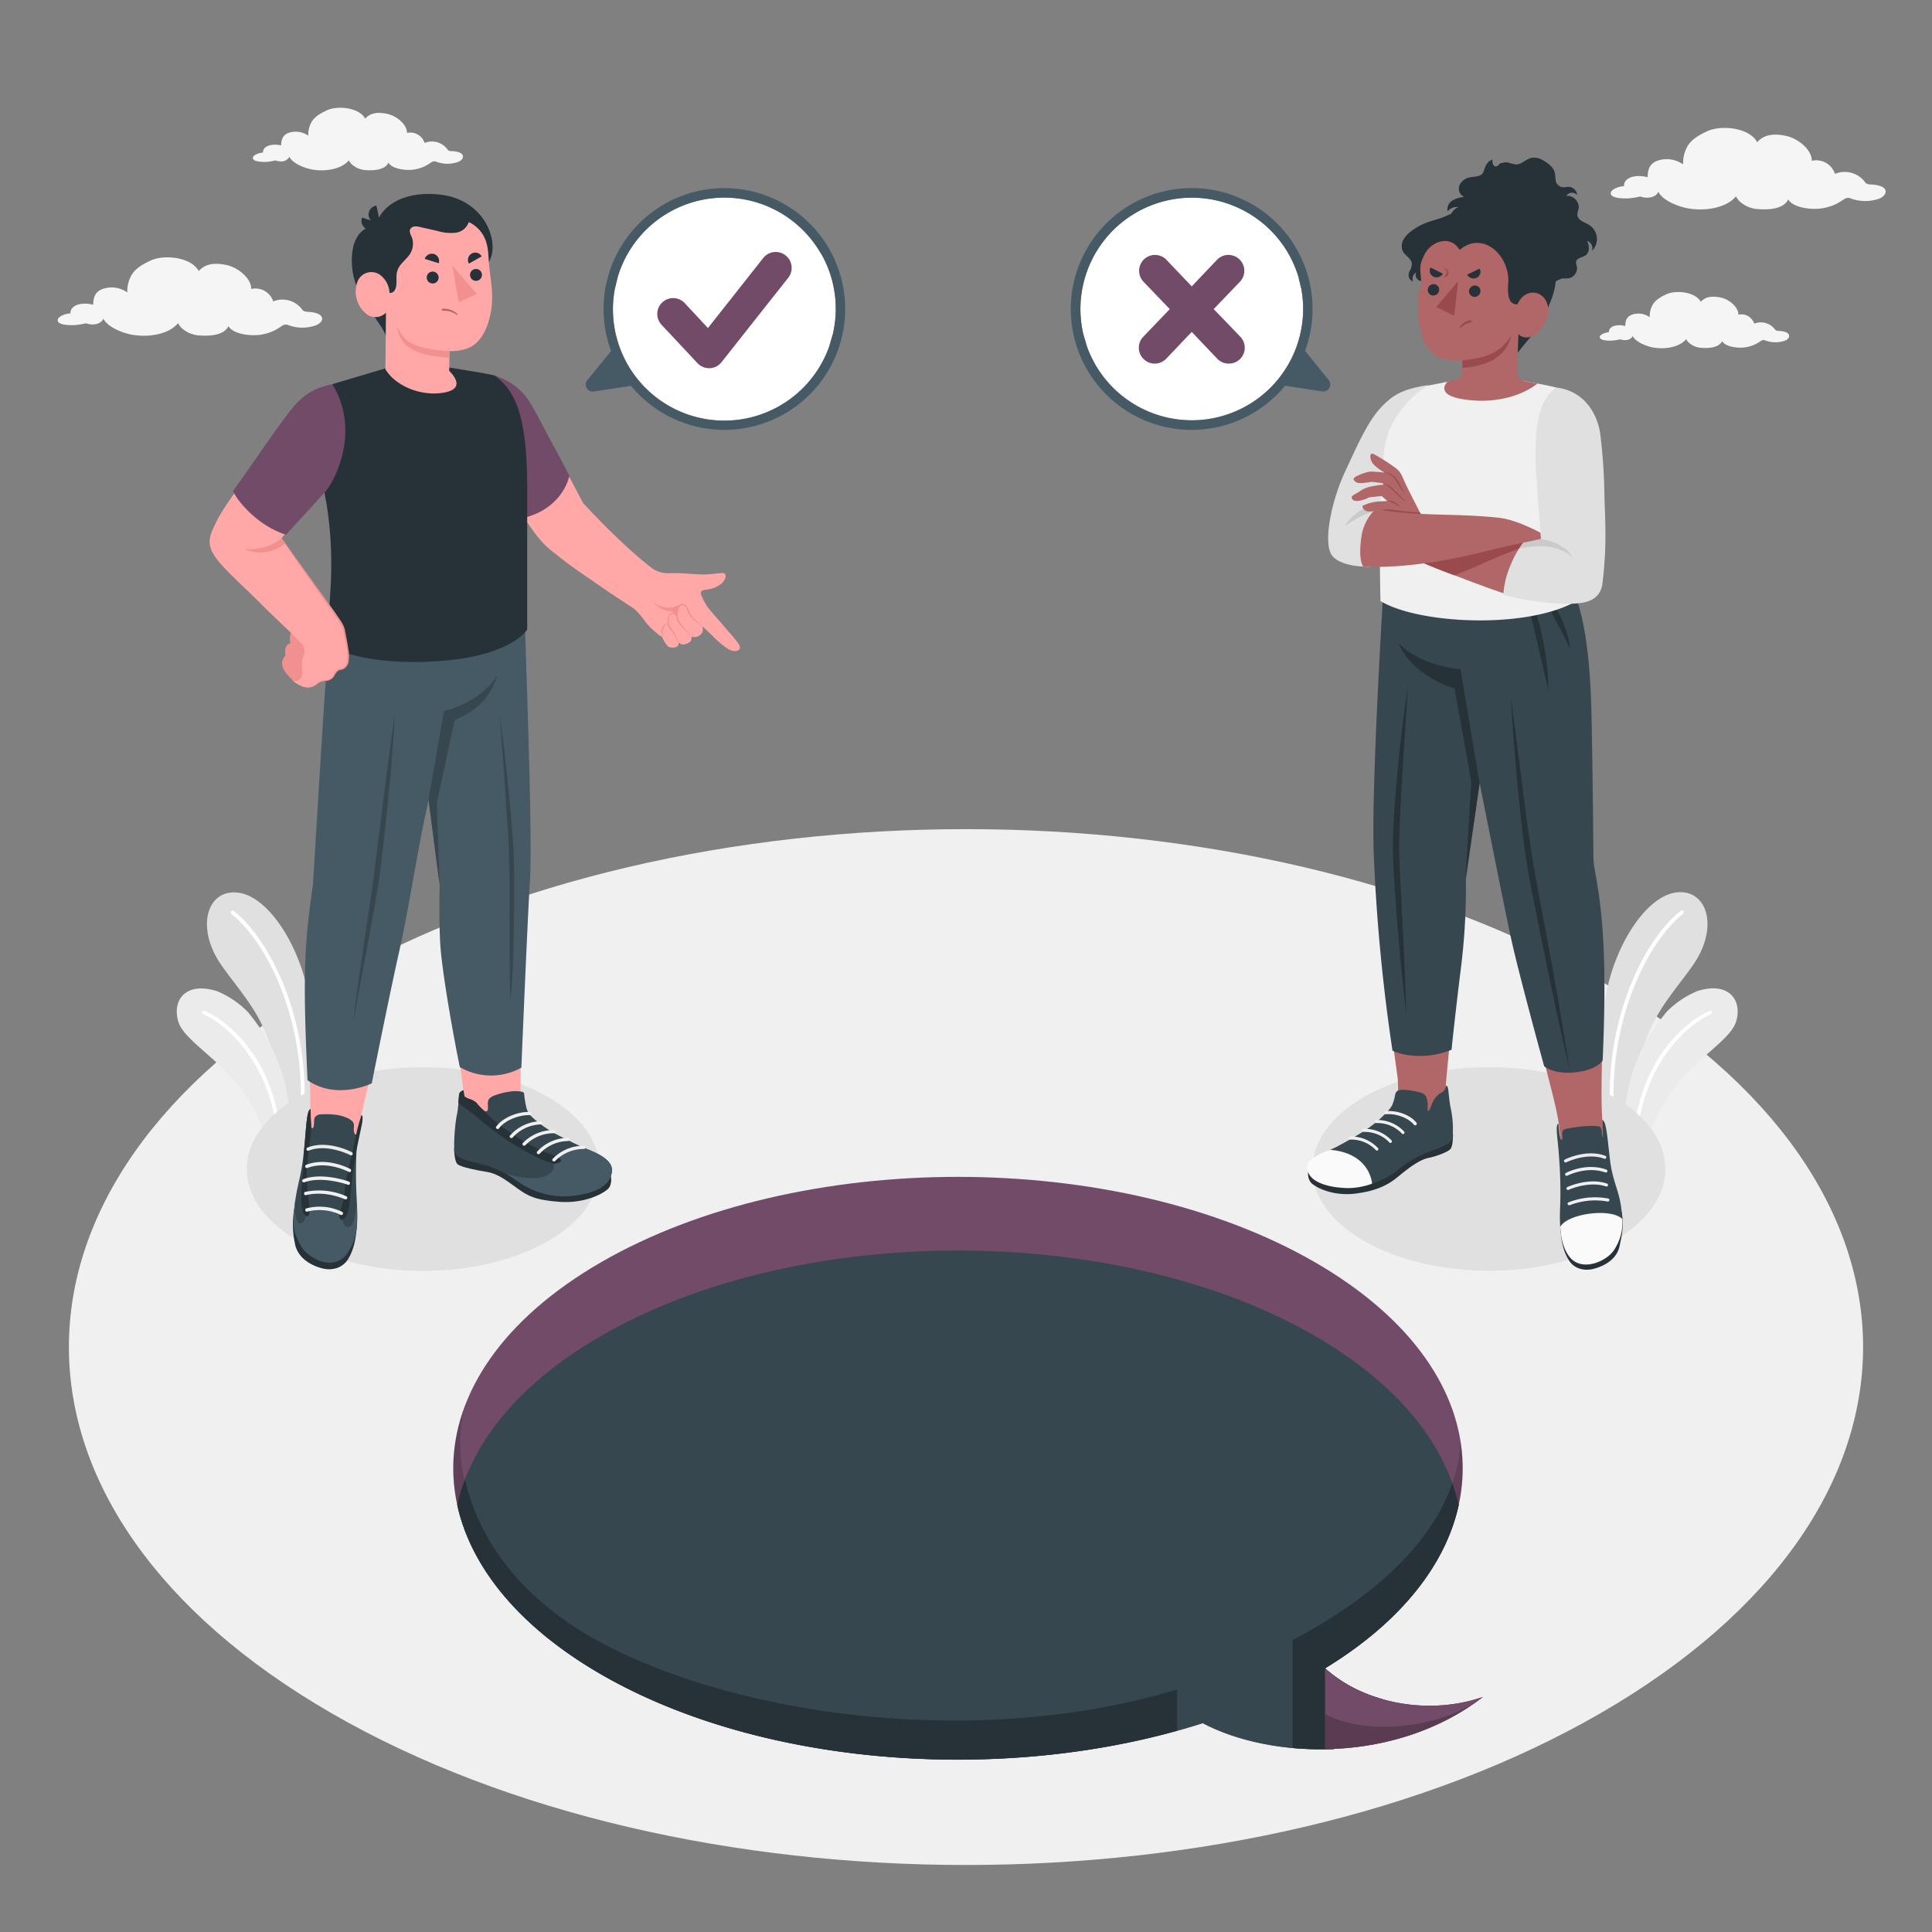 <svg xmlns="http://www.w3.org/2000/svg" viewBox="0 0 500 500"><rect x="0" y="0" width="500" height="500" fill="#808080" stroke="none"/><g id="freepik--Floor--inject-107"><path id="freepik--floor--inject-107" d="M85.83,253.84c-90.67,52.34-90.66,137.21,0,189.56s237.67,52.34,328.34,0,90.66-137.22,0-189.56S176.5,201.49,85.83,253.84Z" style="fill:#f0f0f0"></path></g><g id="freepik--Clouds--inject-107"><path id="freepik--Cloud--inject-107" d="M82.28,81.19a8.09,8.09,0,0,0-2.66-.49c-.85-.07-1.13-.24-1.29-.42A6.34,6.34,0,0,0,70.72,78,4.87,4.87,0,0,0,65,74.79c.1-2.68-3.32-5.55-6.38-6.2s-5.51-.37-7.19,1.57c-1.8-3.51-8.84-4.5-12.65-2.64-2.2,1.06-4.06,2.16-5,4.17a8.34,8.34,0,0,0-.83,4,7,7,0,0,0-6.44-.89c-2.14.82-2.31,2.44-2.41,4.08a7.45,7.45,0,0,0-3.9-.07c-1.34.4-2.12,1.45-1.94,2.31-1.06-.06-3.6.8-3.31,1.93s3.23,1.13,4.31,1.09a20.26,20.26,0,0,0,3-.47,4.87,4.87,0,0,0,1.57.3c1.85,0,2.63-.81,2.93-1.5.9,1.9,4.11,3.35,6.38,3.93,4.27,1.09,10.31.43,12.94-2.77a4.8,4.8,0,0,0,1.27,1.55,7.43,7.43,0,0,0,4,1.61c1.75.16,6.46.38,7.78-2.4.94,1.85,5.13,2.69,8.32,2.24A13,13,0,0,0,71,85.54a18.53,18.53,0,0,0,2-1.23,1.73,1.73,0,0,1,1.75-.12,10.45,10.45,0,0,0,7,0C83.58,83.44,84,82,82.28,81.19Z" style="fill:#f5f5f5"></path><path id="freepik--cloud--inject-107" d="M486.9,48.25a8.16,8.16,0,0,0-2.76-.5c-.89-.08-1.18-.25-1.35-.45A6.57,6.57,0,0,0,474.88,45a5.07,5.07,0,0,0-6-3.38c.1-2.78-3.45-5.77-6.64-6.45s-5.73-.37-7.48,1.64c-1.86-3.65-9.19-4.68-13.16-2.75-2.28,1.11-4.21,2.25-5.16,4.34a8.74,8.74,0,0,0-.85,4.15,7.33,7.33,0,0,0-6.71-.93c-2.22.86-2.39,2.54-2.5,4.25a7.82,7.82,0,0,0-4.05-.08c-1.4.42-2.21,1.52-2,2.41-1.11-.06-3.75.83-3.45,2s3.36,1.19,4.49,1.14a20.48,20.48,0,0,0,3.15-.49,5,5,0,0,0,1.65.31c1.92,0,2.73-.84,3-1.55.94,2,4.27,3.48,6.63,4.08,4.44,1.14,10.73.44,13.47-2.88a4.82,4.82,0,0,0,1.32,1.62,7.67,7.67,0,0,0,4.11,1.66c1.82.17,6.72.41,8.1-2.49,1,1.92,5.33,2.8,8.65,2.33a13.2,13.2,0,0,0,3.71-1.12,20.69,20.69,0,0,0,2.13-1.28,1.77,1.77,0,0,1,1.82-.12,10.9,10.9,0,0,0,7.24,0C488.25,50.59,488.64,49,486.9,48.25Z" style="fill:#f5f5f5"></path><path id="freepik--cloud--inject-107" d="M119,39.5a6.49,6.49,0,0,0-2.11-.39c-.69,0-.9-.19-1-.33a5,5,0,0,0-6-1.79,3.88,3.88,0,0,0-4.57-2.58c.07-2.13-2.64-4.42-5.09-4.94s-4.38-.29-5.72,1.25c-1.43-2.79-7-3.58-10.07-2.1-1.75.85-3.23,1.72-4,3.32a6.64,6.64,0,0,0-.66,3.18,5.61,5.61,0,0,0-5.13-.72c-1.7.66-1.83,2-1.91,3.25a5.85,5.85,0,0,0-3.1,0c-1.08.31-1.7,1.16-1.55,1.84-.85,0-2.87.64-2.64,1.53s2.57.91,3.44.88a16.89,16.89,0,0,0,2.41-.38,4,4,0,0,0,1.26.24,2.31,2.31,0,0,0,2.33-1.19c.71,1.51,3.27,2.66,5.07,3.12,3.4.87,8.22.34,10.31-2.2a3.8,3.8,0,0,0,1,1.23A5.85,5.85,0,0,0,94.35,44c1.4.13,5.14.31,6.2-1.91.75,1.48,4.08,2.15,6.62,1.79A10.76,10.76,0,0,0,110,43a16.73,16.73,0,0,0,1.63-1,1.38,1.38,0,0,1,1.4-.1,8.29,8.29,0,0,0,5.54,0C120,41.29,120.29,40.11,119,39.5Z" style="fill:#f5f5f5"></path><path id="freepik--cloud--inject-107" d="M462.26,86a5.9,5.9,0,0,0-1.9-.35c-.62-.05-.81-.17-.93-.3A4.54,4.54,0,0,0,454,83.77a3.48,3.48,0,0,0-4.11-2.33c.06-1.91-2.38-4-4.58-4.44s-4-.26-5.15,1.13c-1.29-2.52-6.34-3.23-9.07-1.9-1.57.77-2.9,1.55-3.56,3a6.06,6.06,0,0,0-.59,2.87,5,5,0,0,0-4.62-.65c-1.53.6-1.64,1.75-1.72,2.93a5.27,5.27,0,0,0-2.79-.05c-1,.28-1.52,1-1.39,1.65-.77,0-2.59.58-2.38,1.39s2.32.81,3.09.78a13.45,13.45,0,0,0,2.18-.34,3.24,3.24,0,0,0,1.13.22c1.32,0,1.88-.58,2.09-1.07.65,1.36,2.95,2.39,4.58,2.81,3.06.78,7.39.31,9.27-2a3.44,3.44,0,0,0,.92,1.11A5.29,5.29,0,0,0,440.11,90c1.25.11,4.63.27,5.58-1.72.67,1.32,3.68,1.93,6,1.61a9.63,9.63,0,0,0,2.56-.78,13.93,13.93,0,0,0,1.47-.88,1.22,1.22,0,0,1,1.25-.08,7.49,7.49,0,0,0,5,0C463.19,87.65,463.46,86.58,462.26,86Z" style="fill:#f5f5f5"></path></g><g id="freepik--Plants--inject-107"><g id="freepik--plants--inject-107"><path d="M56.11,247.91c2.06,3.62,6.62,8.64,9.82,13.89,3.91,6.39,6.71,15,6.79,28.41q4.23-4,9-7.86l.19-.16a120.65,120.65,0,0,0-2-24.28C77.57,244.56,69.31,231.76,61.43,231,54.08,230.21,50.94,238.85,56.11,247.91Z" style="fill:#e0e0e0"></path><path d="M59.83,236.48c9.46,7.55,18.78,27.25,18,49.47l1-.91c.54-22.15-8.84-41.74-18.33-49.29a.46.46,0,0,0-.66.06A.48.48,0,0,0,59.83,236.48Z" style="fill:#fff"></path><path d="M46.16,264.44c1.41,4.65,10.4,9.54,16.16,17.3a41.15,41.15,0,0,1,6.41,12.41q2.94-3,6.2-6c-.89-12.54-6.12-20.53-10.75-26.21a24.1,24.1,0,0,0-8-5.42C48.07,253.93,44.46,258.84,46.16,264.44Z" style="fill:#ebebeb"></path><path d="M52.66,262.48C58.36,265,69,274.16,71.44,291.43l.83-.8c-2.58-17.18-13-26.25-19.22-29a.47.47,0,0,0-.63.24A.48.48,0,0,0,52.66,262.48Z" style="fill:#fff"></path></g><g id="freepik--plants--inject-107"><path d="M439.34,247.88c-2.06,3.63-6.62,8.65-9.82,13.89-3.91,6.4-6.71,15-6.79,28.41q-4.23-4-9-7.85l-.19-.16a120.65,120.65,0,0,1,2-24.28c2.33-13.35,10.59-26.15,18.47-26.95C441.37,230.19,444.52,238.83,439.34,247.88Z" style="fill:#e0e0e0"></path><path d="M435.62,236.45c-9.46,7.55-18.78,27.25-18,49.47l-1-.9c-.54-22.15,8.84-41.74,18.33-49.3a.47.47,0,1,1,.59.73Z" style="fill:#fff"></path><path d="M449.29,264.41c-1.41,4.65-10.4,9.55-16.16,17.31a41.15,41.15,0,0,0-6.41,12.41q-2.94-3-6.2-6c.89-12.54,6.12-20.53,10.75-26.21a24.14,24.14,0,0,1,8-5.43C447.38,253.91,451,258.81,449.29,264.41Z" style="fill:#ebebeb"></path><path d="M442.79,262.45c-5.7,2.53-16.37,11.69-18.78,29l-.83-.81c2.58-17.17,13-26.25,19.23-29a.46.46,0,0,1,.62.24A.46.46,0,0,1,442.79,262.45Z" style="fill:#fff"></path></g></g><g id="freepik--Shadows--inject-107"><path id="freepik--Shadow--inject-107" d="M417.62,321.17c17.84-10.3,17.84-27,0-37.29s-46.75-10.3-64.59,0-17.83,27,0,37.28S399.79,331.46,417.62,321.17Z" style="fill:#e0e0e0"></path><path id="freepik--shadow--inject-107" d="M77.23,321.19c-17.83-10.3-17.83-27,0-37.29s46.75-10.3,64.58,0,17.83,27,0,37.29S95.07,331.49,77.23,321.19Z" style="fill:#e0e0e0"></path></g><g id="freepik--speech-bubble-3--inject-107"><g id="freepik--speech-bubble--inject-107"><path d="M383.77,439.18c-15.7,5.36-32.31.54-40.85-7.44,48.36-29.55,47.48-76.15-2.63-105.08-51-29.45-133.72-29.45-184.73,0s-51,77.2,0,106.65c42.18,24.35,106,28.55,155.71,12.62C328.76,455.19,361,456.73,383.77,439.18Z" style="fill:#714B67"></path><path d="M121,362.06v0s0,0,0,0Zm25.87,57.79c-28.61-18.76-30-46.4-26.31-56.68-9.64,24.44,2,51.11,35,70.14C195.89,456.59,256,461.43,304.63,447.9V437.24C246.32,454.74,177.89,440.18,146.89,419.85Zm196,11.89C369.6,415.44,381.28,394,378,373.1c-.55,11.06-6.73,31.84-43.44,51.32v27.95c16,1.48,34.57-1.9,49.22-13.19C368.07,444.54,351.46,439.72,342.92,431.74Z" style="opacity:0.15"></path><path d="M357.86,439.77a36.73,36.73,0,0,1-14.94-8c19.69-12,31.21-26.89,34.58-42.22-3.51-16-15.91-31.51-37.21-43.81-51-29.46-133.72-29.46-184.73,0-21.3,12.29-33.7,27.78-37.21,43.8,3.51,16,15.91,31.5,37.21,43.8,42.18,24.35,106,28.55,155.71,12.62,8.65,4.58,20.91,7.27,33.84,6.69C345.11,452.62,353.55,443.64,357.86,439.77Z" style="fill:#37474f"></path><path d="M357.86,439.77a36.73,36.73,0,0,1-14.94-8c19.69-12,31.21-26.89,34.58-42.22a47.61,47.61,0,0,0-1.64-5.69c-3.91,11.34-14.4,26.31-41.31,40.59v27.95l.21,0c.9.08,1.81.14,2.73.19h.12c1,.05,2,.09,3,.1h.28c.86,0,1.72,0,2.58,0l.71,0,1,0C345.31,452.41,353.6,443.59,357.86,439.77Z" style="fill:#263238"></path><path d="M146.89,419.85c-16.48-11.37-23.93-25.31-26.54-37a46.69,46.69,0,0,0-2,6.64c3.51,16,15.91,31.5,37.21,43.8C195.89,456.59,256,461.44,304.63,447.9h0V437.24C246.32,454.74,177.89,441.24,146.89,419.85Z" style="fill:#263238"></path><path d="M383.77,439.18c-15.7,5.36-32.31.54-40.85-7.44v20.95C356.78,452.47,371.61,448.54,383.77,439.18Z" style="fill:#714B67"></path><path d="M342.92,443.56v9.13c13.86-.22,28.69-4.15,40.85-13.51C372.45,447.86,352.53,449,342.92,443.56Z" style="opacity:0.2"></path></g></g><g id="freepik--speech-bubble-2--inject-107"><g id="freepik--speech-bubble--inject-107"><g id="freepik--speech-bubble--inject-107"><path d="M322.83,55A28.73,28.73,0,0,1,336,71.57l.77,3.2a28.82,28.82,0,0,1-55.48,14.89l-.93-3.17A28.81,28.81,0,0,1,322.83,55Z" style="fill:#fff"></path><path d="M281.29,64.37a31.28,31.28,0,0,0,51.28,35.46l9.6,1.47a1.82,1.82,0,0,0,1.69-2.94l-6.11-7.56a31.28,31.28,0,0,0-56.46-26.43ZM322.79,55A28.8,28.8,0,0,1,336,71.52l.78,3.2a28.82,28.82,0,0,1-55.46,15l-.94-3.16A28.82,28.82,0,0,1,322.79,55Z" style="fill:#455a64"></path></g><path d="M317.71,83.72,314.1,80l3.61-3.77,3.3-3.44a4.11,4.11,0,0,0-5.93-5.68l-6.66,7-6.67-7a4.11,4.11,0,0,0-5.93,5.68l3.3,3.44L302.73,80l-3.61,3.77-3.3,3.44a4.11,4.11,0,0,0,5.93,5.69l6.67-7,6.66,7A4.15,4.15,0,0,0,318,94.1a4.1,4.1,0,0,0,3-6.94Z" style="fill:#714B67"></path></g></g><g id="freepik--speech-bubble-1--inject-107"><g id="freepik--speech-bubble--inject-107"><g id="freepik--speech-bubble--inject-107"><path d="M173.07,55a28.69,28.69,0,0,0-13.15,16.59l-.78,3.21a28.81,28.81,0,0,0,55.48,14.88l.93-3.16A28.81,28.81,0,0,0,173.07,55Z" style="fill:#fff"></path><path d="M171.9,52.85a31.32,31.32,0,0,0-13.75,38L152,98.39a1.81,1.81,0,0,0,1.69,2.93l9.61-1.47a31.28,31.28,0,1,0,8.56-47Zm40.59,12.76a28.74,28.74,0,0,1,3,21l-.94,3.17a28.82,28.82,0,0,1-55.46-15l.79-3.21a28.81,28.81,0,0,1,52.56-5.93Z" style="fill:#455a64"></path></g><g id="freepik--Check--inject-107"><path d="M183.51,95.29a4.12,4.12,0,0,1-3-1.3l-9.3-9.93a4.1,4.1,0,1,1,6-5.61l6,6.45,14.3-18.11A4.1,4.1,0,1,1,204,71.88L186.73,93.73a4.09,4.09,0,0,1-3,1.56Z" style="fill:#714B67"></path></g></g></g><g id="freepik--character-2--inject-107"><g id="freepik--Character--inject-107"><g id="freepik--Bottom--inject-107"><path d="M414.76,291.23c-.81-11.14.45-19.68-.48-37.07-.06-3.18-.16-6.5-.32-9.69H393c1.27,5.68,2.53,11.36,3.59,16.28,2.55,14.25,6.31,24.39,7,31.52.2,1.7,2.12,18.42,2.92,22.25s9.14,3.92,9.68-2.66C416.45,307.48,414.92,293.33,414.76,291.23Z" style="fill:#b16668"></path><path d="M361.73,279.14c.29,4.42-.09,6.16-1.82,8-3.63,3.89-8.88,7.59-13.42,11,.65,1.74,6.12,1.67,8.82.35a68.53,68.53,0,0,0,10.08-6.43c3.73-2.76,8.5-5,8.56-9.18a3.46,3.46,0,0,1,.13-.75c.06-2.19,3-31.2,4.3-43.41H357.23C358.44,257.1,361.68,278.37,361.73,279.14Z" style="fill:#b16668"></path><path d="M338.76,302.58a3.58,3.58,0,0,0,.64,3.63c1.43,1.27,5.66,3.36,11.28,2.7s8.68-2.37,10.95-4.23,5.45-4.47,8-5c2.37-.49,4.94-1.53,5.7-2.26s.7-4,.7-4Z" style="fill:#263238"></path><path d="M374.19,280.94s.43,0,.56.77c.17.9.33,3.5.68,5a25.92,25.92,0,0,1,.47,7.88c-.33,1.66-4.19,2.78-6.66,3.69a31.09,31.09,0,0,0-8,4.94,23.1,23.1,0,0,1-11.9,4.28c-5.59,0-9.19-1.53-10.29-3.55-1.35-2.5-.25-3.92,6.2-6.83,1.22-.55,5.52-3,7-3.93a32.25,32.25,0,0,0,4.41-3.21,25.58,25.58,0,0,0,2-1.92,8.6,8.6,0,0,0,1.65-2.06c.07-.16.12-.36.19-.54a9.58,9.58,0,0,0,.44-1.5c.1-.53.18-1.31.69-1.62a4.28,4.28,0,0,1,2.3-.25,17.14,17.14,0,0,1,2.47.38c.94.22,2,.32,2.59,1.21a4.76,4.76,0,0,1,.5,2.33c0,.38,0,.75,0,1.13,0,.16-.07.45.15.38s.46-.62.54-.81c.19-.41.3-.86.5-1.27a6.85,6.85,0,0,1,.82-1.35,6.21,6.21,0,0,1,1-1,9.5,9.5,0,0,0,1.11-.7A2.48,2.48,0,0,0,374.19,280.94Z" style="fill:#37474f"></path><path d="M344.2,297.57c8.08.64,10.58,5.66,10.89,8.76a18.86,18.86,0,0,1-5.76,1.14c-5.59,0-9.42-1.53-10.51-3.55C337.54,301.56,338.44,299.68,344.2,297.57Z" style="fill:#fafafa"></path><path d="M356.33,297.78a.43.43,0,0,0,.25-.09.39.39,0,0,0,.06-.55,9.5,9.5,0,0,0-7.28-3,.39.39,0,1,0,.07.78,8.82,8.82,0,0,1,6.59,2.67A.39.39,0,0,0,356.33,297.78Z" style="fill:#f0f0f0"></path><path d="M359.83,295.79a.4.4,0,0,0,.31-.64,9.47,9.47,0,0,0-7.28-3,.4.4,0,0,0,.08.79,8.84,8.84,0,0,1,6.59,2.67A.37.37,0,0,0,359.83,295.79Z" style="fill:#f0f0f0"></path><path d="M363.08,293.5a.33.33,0,0,0,.25-.08.41.41,0,0,0,.07-.56,9.56,9.56,0,0,0-7.29-3,.39.39,0,0,0-.35.43.39.39,0,0,0,.43.36,8.77,8.77,0,0,1,6.59,2.67A.41.41,0,0,0,363.08,293.5Z" style="fill:#f0f0f0"></path><path d="M366.27,291.22a.46.46,0,0,0,.25-.08.41.41,0,0,0,.07-.56c-1.53-2-5-3.3-8-3a.39.39,0,0,0-.35.43.4.4,0,0,0,.43.36c2.64-.26,5.9,1,7.25,2.71A.39.39,0,0,0,366.27,291.22Z" style="fill:#f0f0f0"></path><path d="M403.8,317.5c.22,3.81.81,6.34,2.17,8.58s3.91,2.94,6.49,2.29,5.9-2.41,6.64-5.7,1.18-5.55.59-9.09Z" style="fill:#263238"></path><path d="M414.67,289.87c1.07.08,1.38,5.21,2,10.34.66,5.49,2.3,7.77,2.89,12.28.67,5.15-.18,7.45-2,10.56s-8.19,6.17-11.34,1.71c-2.57-3.64-2.67-7.67-2.44-12.81a114.23,114.23,0,0,0-.34-13c-.21-3.86-1.06-7.75-.14-8.18.07.57.14,1.29.22,1.85a8.87,8.87,0,0,0,.34,2.05c.11.29.35.59.45.12a3.43,3.43,0,0,0,0-1c-.16-1.42.56-1.53.94-1.64a45.67,45.67,0,0,1,4.95-.7c.81-.06,3.62-.18,4,.28a3.09,3.09,0,0,1,.36,1.49c.09.78.27,1.34.3,1.1,0-.55-.06-2-.07-2.35s-.07-.78-.08-1.12S414.7,290.2,414.67,289.87Z" style="fill:#37474f"></path><path d="M419.85,315.47a12.83,12.83,0,0,1-2,7.83c-1.81,3.11-8.71,6.18-11.86,1.72-1.56-2.22-2-4.85-2.2-7.52C405.69,314.06,416.88,312.54,419.85,315.47Z" style="fill:#fafafa"></path><path d="M406.13,311.9l.13,0a18.11,18.11,0,0,1,9.77-.95.4.4,0,0,0,.48-.3.4.4,0,0,0-.3-.47,18.53,18.53,0,0,0-10.29,1,.39.39,0,0,0-.19.52A.41.41,0,0,0,406.13,311.9Z" style="fill:#f0f0f0"></path><path d="M415.79,307.07a.39.39,0,0,0,.34-.26.41.41,0,0,0-.25-.51c-4.78-1.61-10.08.82-10.28.92a.4.4,0,0,0-.17.53.4.4,0,0,0,.54.17s5.21-2.38,9.66-.87A.3.3,0,0,0,415.79,307.07Z" style="fill:#f0f0f0"></path><path d="M415.62,303.45a.39.39,0,0,0,.1-.76c-5.26-1.88-10.29.77-10.48.88a.41.41,0,0,0-.13.55.4.4,0,0,0,.54.13c.05,0,4.91-2.57,9.8-.82A.35.35,0,0,0,415.62,303.45Z" style="fill:#f0f0f0"></path><path d="M415.36,299.89a.38.38,0,0,0,.33-.25.38.38,0,0,0-.23-.51c-4.92-1.85-10.34.87-10.54,1a.4.4,0,0,0,.39.69c.05,0,5.3-2.66,9.88-.94A.32.32,0,0,0,415.36,299.89Z" style="fill:#ebebeb"></path><path d="M403.06,144.22c4.8,8.73,8.35,15.88,8.84,41.86s.4,33.26.5,36.39,2.06,8.66,2.67,24.17c.48,12-.31,27.83-.31,27.83s-1.5,2.55-7.4,3.08c-5.44.49-7.74-1.63-7.74-1.63S393,251.86,391,242.57s-8.06-39.86-8.06-39.86l-3.56,24.79A170.64,170.64,0,0,1,378,251.21c-1.66,13.53-2.34,20.46-2.34,20.46a22.14,22.14,0,0,1-8.43,1.61c-4.66-.07-6.86-1.39-6.86-1.39a473.63,473.63,0,0,1-4.86-51.11c-.53-15.33,1.58-53.19,3-76.4Z" style="fill:#37474f"></path><path d="M382.9,202.71,378,173.21s-10.26-.73-16-6.7c2.31,6.34,10.73,10.77,14.43,11.66l4.34,24.2-1.51,25.13Z" style="fill:#263238"></path><path d="M393.21,148.54a36.84,36.84,0,0,1,3.33,7,70.26,70.26,0,0,1,2.22,7.47c.58,2.53,1.07,5.07,1.4,7.64a50.38,50.38,0,0,1,.51,7.77c-.61-2.53-1.19-5-1.76-7.54s-1.14-5-1.74-7.5-1.21-5-1.84-7.46S394,151,393.21,148.54Z" style="fill:#263238"></path><path d="M396.6,149.48a27.32,27.32,0,0,1,3.51,3.94,38,38,0,0,1,2.85,4.43,33.65,33.65,0,0,1,2.17,4.82,21.05,21.05,0,0,1,1.18,5.15L404,163.17c-.8-1.52-1.59-3-2.42-4.54s-1.66-3-2.49-4.52S397.37,151.08,396.6,149.48Z" style="fill:#263238"></path><path d="M391,180.52c1.12,8,2.13,16.09,3.14,24.14s2.09,16.07,3.57,24,3,15.94,4.45,23.92,2.77,16,4,24q-2.79-11.87-5.25-23.77c-1.67-7.95-3.25-15.88-4.81-23.87s-2.44-16.1-3.22-24.18S391.45,188.62,391,180.52Z" style="fill:#263238"></path><path d="M364.36,177.91,363,199.07c-.2,3.53-.43,7.05-.59,10.57s-.37,7.06-.31,10.54.29,7,.47,10.55l.53,10.59q.54,10.58.84,21.19-1.25-10.55-2.11-21.11c-.58-7.05-1.12-14.08-1.36-21.2,0-7.15.63-14.17,1.26-21.23S363.27,184.9,364.36,177.91Z" style="fill:#263238"></path></g><g id="freepik--Top--inject-107"><path d="M369.51,99.68c-6.67,1-9.1,2.67-11.82,5.45-3.58,3.66-6.07,9.36-9.62,17-3.46,7.39-5.88,18.68-3.22,21.79S355,146.67,355,146.67l3.47-8.17Z" style="fill:#e0e0e0"></path><path d="M359.43,131.73a21.22,21.22,0,0,0-11.36,4.48s2.05-5.08,11.54-6.87Z" style="opacity:0.1"></path><path id="freepik--Chest--inject-107" d="M408.17,155.46c-.72-3-2.87-12.41-3.08-14.17-1.1-9.21,1.65-16.82,2.31-21.27,1.45-9.7-2.4-17.82-4.66-19.73,0,0-2.56-.63-4.71-1-1.71-.31-3-.51-5.27-1-5.6-1.36-11.72,0-13.85.19a23.3,23.3,0,0,0-4.37.31c-1.51.35-5,1-5,1a26.08,26.08,0,0,0-8.66,8.89c-2.46,4.4-2.86,7.5-3.29,16.19-.6,12-.51,23.1-.32,30.68C367.17,161.54,395.36,162.92,408.17,155.46Z" style="fill:#f0f0f0"></path><path id="freepik--Hair--inject-107" d="M391.91,92.55c3.36-4.85,5.4-6,7.39-10.12s4.05-8.4,3.12-12.88c-.36-1.72-.44-2.86-1.94-4.44a6.13,6.13,0,0,0-2-1.69c-.06,0-.4-1.52-.48-1.7A7.58,7.58,0,0,0,397,60a12.8,12.8,0,0,0-3.51-3,21.71,21.71,0,0,0-10.67-2.91A20.21,20.21,0,0,0,374,56c-1.47.66-3.13,1-4.65,1.56a16.24,16.24,0,0,0-4.49,2.55,6.21,6.21,0,0,0-1.78,2.2,3.18,3.18,0,0,0,0,2.76c.64,1.16,2.19,1.83,2.31,3.16a3.92,3.92,0,0,1-.57,1.9A2.27,2.27,0,0,0,364.7,72a2.55,2.55,0,0,0,1,.89,2,2,0,0,1,.77-2.39,1.64,1.64,0,0,0,2.11,2.14c1.24-.46,1.91.9,2.41,2.12a13.64,13.64,0,0,1,.62,3.89,24.38,24.38,0,0,0,.75,4,7,7,0,0,0,.83,2.14c1.11,1.7,3.36,2.24,5.11,3,2.05.89,4.12,1.76,6.21,2.58,1.65.65,3.32,1.29,5,1.8C390.16,92.36,391.29,92.87,391.91,92.55Z" style="fill:#263238"></path><path d="M388.68,42.21a3,3,0,0,1,1.66-.14,14.29,14.29,0,0,0,1.9.48c1.47.07,2.61-1.31,4-1.66a4.09,4.09,0,0,1,2.78.43c1.45.74,3.19,2,3.45,3.76a10.41,10.41,0,0,0,.22,2,2.13,2.13,0,0,0,1.94,1.4c.44,0,.87-.13,1.3-.13a2.3,2.3,0,0,1,2.24,2.14,1.78,1.78,0,0,0-2.83.2,3,3,0,0,1,3.2,3.43,5.88,5.88,0,0,0-.34,1.42,2.18,2.18,0,0,0,1.16,1.67c.6.38,1.29.6,1.89,1a4.29,4.29,0,0,1,.72,6.74,2,2,0,0,0-1.24-2.61c.64,1.22.72,3-.41,3.75-.83.58-2.21.63-2.43,1.61A3.28,3.28,0,0,0,408.1,69a2.66,2.66,0,0,1-2.05,3c-.67.12-1.36,0-2,.13a9,9,0,0,0-2.17,1.23,4.46,4.46,0,0,1-5.28-.87c-.94-1-1.37-2.54-2.53-3.34s-2.57-.69-3.84-1.12a4.92,4.92,0,0,1-2.74-2.35c-.31-.59-.5-1.24-.81-1.84a5.35,5.35,0,0,0-5.05-2.83c-.84.07-1.66.33-2.51.34a4.06,4.06,0,0,1-1.73-7.74,3,3,0,0,0-2.75,1.09,2.64,2.64,0,0,1,1.25-2.8A6.4,6.4,0,0,1,379,51a2.33,2.33,0,0,1-1.3-3,3.54,3.54,0,0,1,2.73-2.1c1.22-.23,2.77-.12,3.37-1.2.36-.64.42-1.34.83-2a4.2,4.2,0,0,1,.74-.95c.12-.1.88-.46.9-.54-.13.49,0,1.66.65,1.84s1-.62,1.53-.85Z" style="fill:#263238"></path><g id="freepik--Head--inject-107"><path d="M392.67,95.8c0-1.57.3-9.44.3-9.44.06.59,2.91,2.21,5.49-.79s2.79-6.24,1.27-8.31c-1.68-2.29-5.44-2.2-7,1.5-1.13,0-2.94-.21-2.36-6.07,0-7.07-6.86-12.93-12.64-8-2.24-4-7.45-2.4-9.22,1.44-1,2.41-1.15,2.28-.68,6.84.08.77-1,2.73-.86,6.15.19,6.6,1.1,10.16,4.34,12.71,1.42,1.12,4,1.69,7.14,1.46l0,2.53h0c-.07,1.31,0,1.88-1.24,2.29-.86.28-2.58.64-2.58.64s-3.72,3.48,4.41,4.64c12.14,1.74,18.81-4.1,18.81-4.1s-.82-.14-2.89-.53S392.67,97.37,392.67,95.8Z" style="fill:#b16668"></path><path d="M373.4,70.82l-3.17-1.59a1.7,1.7,0,0,0,.72,2.36A1.86,1.86,0,0,0,373.4,70.82Z" style="fill:#263238"></path><path d="M379.7,71.08l3.23-1.57a1.72,1.72,0,0,1-.76,2.38A1.9,1.9,0,0,1,379.7,71.08Z" style="fill:#263238"></path><path d="M372.46,74.86a1.52,1.52,0,0,1-1.38,1.6,1.42,1.42,0,0,1-1.57-1.32,1.53,1.53,0,0,1,1.38-1.6A1.44,1.44,0,0,1,372.46,74.86Z" style="fill:#263238"></path><path d="M383.14,75.22a1.53,1.53,0,0,1-1.38,1.6,1.44,1.44,0,0,1-1.57-1.32,1.52,1.52,0,0,1,1.38-1.6A1.42,1.42,0,0,1,383.14,75.22Z" style="fill:#263238"></path><polygon points="371.7 79.45 376.35 81.72 377.38 72.73 371.7 79.45" style="fill:#9a4a4d"></polygon><path d="M378.47,93.25c5.62-.52,10.1-1.9,12.51-6.39,0,0,0,3.23-4.11,6-3.08,2.05-8.37,2.35-8.37,2.35Z" style="fill:#9a4a4d"></path><path d="M380.87,83a1.05,1.05,0,0,0-.87,0,3.86,3.86,0,0,0-.87.35,3.41,3.41,0,0,0-1.29,1.18.25.25,0,0,0,0,.25s.12.14.18.08a4.84,4.84,0,0,1,1.34-1,4.59,4.59,0,0,1,.81-.29c.14,0,.29,0,.43-.1a.51.51,0,0,0,.17-.07c.07,0,.09-.07.13-.14A.17.17,0,0,0,380.87,83Z" style="fill:#9a4a4d"></path><path d="M374.57,69.82a1.56,1.56,0,0,0-.72-.4c-.11,0-.11.17,0,.21a1.38,1.38,0,0,1,.56.42.86.86,0,0,1,0,.57,1.89,1.89,0,0,1-.28.5c0,.06-.05.12-.08.17l-.09.12a1.07,1.07,0,0,1-.25.22s0,.1,0,.09a1.8,1.8,0,0,0,.79-.26,1.06,1.06,0,0,0,.37-.72A1.1,1.1,0,0,0,374.57,69.82Z" style="fill:#9a4a4d"></path></g><path d="M368.18,134c-1.59-3.18-3.75-7.23-4.75-9.51s-1.2-2.65-2.92-3.85a47,47,0,0,0-5-3.13c-.88-.47-1.14.59-.54,1.94.54,1.19,3.26,2.83,3.26,2.83s-2.44-.22-3.56-.24a10.13,10.13,0,0,0-3.12,1c-1.27.5-1.39.91-1.09,1.32s.85.76,2.12.65,2.44-.32,2.44-.32l2.75.35.29.38a33.29,33.29,0,0,0-3.35.51,7.32,7.32,0,0,0-2.95,1.32c-1.15.7-1.86,1-1.92,1.34s.06,1.14,1.57,1.05a7.61,7.61,0,0,0,2.93-.94l3.22-.33,1.48,1.3s-1.82.07-2.88.17a13.21,13.21,0,0,0-3.41,1c-.43.25.16,1.21,1,1.48s3-.48,4.19-.24a25.31,25.31,0,0,1,3.23,1.12Z" style="fill:#b16668"></path><path d="M368.18,134c-.13-.25-.57-1.11-.7-1.38A64.91,64.91,0,0,1,361,132a13.83,13.83,0,0,0-4,0h0a2.81,2.81,0,0,1,.4,0c1.17.24,3.74,1.16,3.74,1.16Z" style="fill:#9a4a4d"></path><path d="M363.69,127.8a11.52,11.52,0,0,1-1.26-1.6c-.39-.56-.71-1.16-1.08-1.72A4.35,4.35,0,0,0,360,123a6.4,6.4,0,0,0-1.83-.8,4.76,4.76,0,0,1,2,.6,4.46,4.46,0,0,1,1.45,1.48c.35.59.68,1.18,1,1.76S363.32,127.23,363.69,127.8Z" style="fill:#9a4a4d"></path><path d="M364,129.9a10.07,10.07,0,0,1-1.55-1.13c-.49-.41-.94-.86-1.41-1.29s-.9-.9-1.35-1.32a2.55,2.55,0,0,0-1.65-.79,2.28,2.28,0,0,1,1.8.6c.52.4.94.87,1.42,1.29C362.17,128.15,363.05,129.05,364,129.9Z" style="fill:#9a4a4d"></path><path d="M362.28,131.16c-.57-.27-1-.66-1.57-.94a4.48,4.48,0,0,0-.8-.38,6.09,6.09,0,0,0-.89-.22,2.34,2.34,0,0,1,1,0,3.07,3.07,0,0,1,.89.33A6.16,6.16,0,0,1,362.28,131.16Z" style="fill:#9a4a4d"></path><path d="M395.1,139.45c-1.57-.3-4-.72-7.41-1.22-2.92-.43-15.24-3.28-18.19-3.57l-10,6.74c2.62,1.69,9.72,4.74,13.4,6.16,5.27,2,11.34,4.35,16.76,6.18C389.69,149,392.27,142.24,395.1,139.45Z" style="fill:#b16668"></path><path d="M369.5,134.66l-10,6.74c2.62,1.69,9.72,4.74,13.4,6.16l3.45,1.32c4.84-1.7,11-4.9,16.72-6.84l.13-.11a12.46,12.46,0,0,1,1.88-2.48c-1.57-.3-4-.72-7.41-1.22C384.77,137.8,372.45,135,369.5,134.66Z" style="fill:#9a4a4d"></path><path d="M414.22,112.87c-.66-5.91-4.35-11.76-11.48-12.58-4.91,3.45-5.6,11.21-5.27,21.14l1.33,18.11a18.62,18.62,0,0,1-3.7-.09c-2.83,2.79-6,9.78-6,14.54a79.42,79.42,0,0,0,13.75,2.2c6,.23,11.24.18,11.89-5.36,1.06-9.15.76-14.28.49-22.25A148.64,148.64,0,0,0,414.22,112.87Z" style="fill:#e0e0e0"></path><path d="M393.09,142a23,23,0,0,1,4.1-.59c3.91-.38,9,1,10.06,3.48,0,0-1.28-4.24-8.45-5.39a29.51,29.51,0,0,1-3.95.17A16.06,16.06,0,0,0,393.09,142Z" style="opacity:0.1"></path><path d="M386.68,142.14c-4.11,1-19.66,5.18-33.9,4.5-1-1.73-.86-5-.4-8a12.16,12.16,0,0,1,3.19-6.46,9,9,0,0,1,1.82-.19c11.19,1.69,18.91.79,30.46,2,4.74.5,10.82,3.89,10.82,3.89l.13,1.6S390.79,141.14,386.68,142.14Z" style="fill:#b16668"></path></g></g></g><g id="freepik--character-1--inject-107"><g id="freepik--character--inject-107"><g id="freepik--bottom--inject-107"><path d="M135,263.17c0,10-.75,18.81.18,25.21.08.54-5.29,2.64-9,2s-4.64-1.92-4.64-2.3c0-1.34-1.34-3.13-1.48-4.46-.87-8.42-2.13-14.45-2.77-20.44Z" style="fill:#ffa8a7"></path><path d="M157.87,303.92c.26,0,.77,2.64-.59,3.84-1.56,1.38-6.24,3.75-12.58,3.27s-8.14-1.58-10.75-3.44-5-3.83-7.9-4.29c-2.67-.42-6.74-1.24-7.63-2s-.91-4.14-.91-4.14Z" style="fill:#263238"></path><path d="M119.85,282.34s-.9.07-1,.86c-.15.95-.24,3.69-.59,5.24-.48,2.17-1,8.2-.55,9.93s5.95,2.56,8.75,3.42a26.64,26.64,0,0,1,7.92,4.22,20.22,20.22,0,0,0,11.82,3.46c4.86-.25,10.27-2,11.43-4.13,1.43-2.68,1.55-5.19-5.79-8-1.39-.53-5.7-2.65-7.37-3.54a30.75,30.75,0,0,1-5.18-3.34c-.66-.54-1.32-1.09-1.92-1.69a5.44,5.44,0,0,1-1.08-1.86,26,26,0,0,1-.65-3.85.58.58,0,0,0-.14-.33.74.74,0,0,0-.33-.17,9.17,9.17,0,0,0-3.54,0,15.45,15.45,0,0,0-3.52.91,3.06,3.06,0,0,0-1.59,1,2.33,2.33,0,0,0-.26,1.27,9.57,9.57,0,0,1,0,1.31.77.77,0,0,1-.17.44c-.23.24-.64.07-.85-.1a17.52,17.52,0,0,1-2-2.09c-.36-.38-1.9-.56-2.34-.85s-.33-.39-.69-.7S119.9,282.89,119.85,282.34Z" style="fill:#37474f"></path><path d="M134.35,306a35.16,35.16,0,0,0-3.45-2.25h0s7.8,2.49,11.13.15c2.15-1.5,1-3.17.94-3.71s5.26-3.14,7.4-3.47h0c.61.28,1.12.51,1.44.63,7.34,2.8,7.22,5.31,5.79,8-1.16,2.16-5,4-11.34,4.27A20.85,20.85,0,0,1,134.35,306Z" style="fill:#455a64"></path><path d="M142.31,298.62c4.56,1.47,2.68,2.34,1.43,2.56s-7.72-2.89-12.47-6.09c-5-3.33-8.73-6.9-10.57-8.12-.68-.46-1.42-1-2.08-1.55.07-.93.13-1.77.2-2.22.13-.79,1.12-1.07,1.12-1.07l.29,1.63a5,5,0,0,0,1.38.67,3.62,3.62,0,0,1,1.58.92,17.52,17.52,0,0,0,2,2.09C129.35,291.91,137.76,297.14,142.31,298.62Z" style="fill:#263238"></path><path d="M143.4,300.58a.44.44,0,0,1-.29-.08.39.39,0,0,1-.09-.58,11.11,11.11,0,0,1,8.08-3.4.42.42,0,0,1,.41.44.42.42,0,0,1-.47.39,10.24,10.24,0,0,0-7.31,3.07A.44.44,0,0,1,143.4,300.58Z" style="fill:#f0f0f0"></path><path d="M139.39,298.7a.51.51,0,0,1-.29-.08.4.4,0,0,1-.1-.58,11.06,11.06,0,0,1,8-3.57.42.42,0,0,1,.42.43.43.43,0,0,1-.46.4,10.24,10.24,0,0,0-7.23,3.22A.44.44,0,0,1,139.39,298.7Z" style="fill:#f0f0f0"></path><path d="M135.67,296.51a.44.44,0,0,1-.29-.08.41.41,0,0,1-.09-.58,11.11,11.11,0,0,1,8.08-3.4.42.42,0,0,1,.41.44.42.42,0,0,1-.47.39,10.28,10.28,0,0,0-7.31,3.06A.4.4,0,0,1,135.67,296.51Z" style="fill:#f0f0f0"></path><path d="M132.38,294.53a.43.43,0,0,1-.29-.07.39.39,0,0,1-.11-.57,11,11,0,0,1,7.91-3.72.43.43,0,0,1,.43.43.42.42,0,0,1-.45.4,10.22,10.22,0,0,0-7.16,3.35A.44.44,0,0,1,132.38,294.53Z" style="fill:#f0f0f0"></path><path d="M128.83,292.19a.45.45,0,0,1-.28-.07.39.39,0,0,1-.12-.57c1.56-2.19,5.36-3.86,8.68-3.79a.43.43,0,0,1,.43.43.43.43,0,0,1-.45.4c-3-.06-6.54,1.47-7.93,3.41A.45.45,0,0,1,128.83,292.19Z" style="fill:#f0f0f0"></path><path d="M80,265.74H98.71l-5.19,22.88-1.44,5.58C91.34,298.27,82,299,80,292.57l.29-5.52C80.44,282,79.84,273.34,80,265.74Z" style="fill:#ffa8a7"></path><path d="M92.42,316.24c-.21,4.18-.81,7-2.22,9.43s-4.09,3.27-6.82,2.58-6.23-2.57-7-6.17a23.84,23.84,0,0,1-.08-10Z" style="fill:#263238"></path><path d="M80.31,287.05c-1,.32-1.14,6.05-1.75,11.68-.65,6-1.66,7.87-2.25,12.82-.66,5.65-.27,7.54,1.65,10.93s8.67,6.67,12,1.75c2.68-4,2.67-7.81,2.38-13.44a123.53,123.53,0,0,1-.05-13.44c.19-4.23,2.26-8.27,1.28-8.73a16.65,16.65,0,0,1-.65,3.18,5.37,5.37,0,0,1-.57,1.57c-.52.79-.79-.49-.79-1,0-.83.25-1.5-.38-2.19a4.38,4.38,0,0,0-1.68-1,10.45,10.45,0,0,0-2-.59,20.8,20.8,0,0,0-4.32-.2,2,2,0,0,0-1.67.74,1.41,1.41,0,0,0-.15.45c-.11.55-.05,1.12-.15,1.68,0,.15-.09.56-.23.65s-.37.06-.38-.05S80.21,288,80.31,287.05Z" style="fill:#37474f"></path><path d="M76.53,309.61c-.1.82-.61,5.91.81,6.87s2.34-3.22,2.34-3.22,3.57-1.18,8.8,1.14c-.26.88.56,3.76,2,3.13s1.85-6.18,1.85-6.26c.26,5.41.2,9.06-2.4,13-3.28,4.92-10,1.65-12-1.75s-2.31-5.28-1.65-10.93C76.38,311,76.44,310.12,76.53,309.61Z" style="fill:#455a64"></path><path d="M80.09,313.62c0,2-1.76,1.36-2-1.51-.43-4.29.57-8.42.52-13.38.61-5.63.63-11.58,1.75-11.68,0,1,.19,4.85.19,4.85-.32,4.21-1.35,9.14-1.15,13.47C79.51,309.19,80.1,311.58,80.09,313.62Z" style="fill:#263238"></path><path d="M87.87,314.35c.36-2,1-2.58,1.34-6.39s2.32-10.64,3.06-14.76c.2-1.27,1.25-4.54,1.25-4.58.71.34.06,2.71-.48,5.26s-.89,4.12-1.23,6.57c-.93,4.86-1,10-1.65,12.84S87.52,316.36,87.87,314.35Z" style="fill:#263238"></path><path d="M88.32,314.45a.38.38,0,0,1-.15-.05,12.83,12.83,0,0,0-8.65-.84.41.41,0,0,1-.51-.3.43.43,0,0,1,.29-.53,13.33,13.33,0,0,1,9.25.9.45.45,0,0,1,.18.58A.44.44,0,0,1,88.32,314.45Z" style="fill:#f0f0f0"></path><path d="M89.42,310.38a.37.37,0,0,1-.14,0s-5-2.35-10.09-1.08a.42.42,0,0,1-.5-.32.44.44,0,0,1,.31-.52,17.36,17.36,0,0,1,10.64,1.14.45.45,0,0,1,.2.57A.42.42,0,0,1,89.42,310.38Z" style="fill:#f0f0f0"></path><path d="M78.59,306a.4.4,0,0,1-.35-.29.43.43,0,0,1,.26-.55c5-1.83,11.64.55,11.85.66a.44.44,0,0,1,.18.59.41.41,0,0,1-.56.18s-6.53-2.32-11.2-.61A.37.37,0,0,1,78.59,306Z" style="fill:#f0f0f0"></path><path d="M79.38,302.28A.4.4,0,0,1,79,302a.43.43,0,0,1,.25-.55c5.51-2.13,11.22,1,11.42,1.09a.44.44,0,0,1,.14.59.4.4,0,0,1-.57.15s-5.57-3-10.7-1A.43.43,0,0,1,79.38,302.28Z" style="fill:#f0f0f0"></path><path d="M79.69,297.82a.41.41,0,0,1-.35-.27.44.44,0,0,1,.24-.56c5.17-2.08,11.28,1.08,11.49,1.21a.45.45,0,0,1,.16.59.39.39,0,0,1-.56.16s-6-3.09-10.79-1.16A.31.31,0,0,1,79.69,297.82Z" style="fill:#ebebeb"></path><path d="M110.94,207l2.86,22s-.26,7.54.11,14.82,3.49,24.61,5.09,32.34a16.07,16.07,0,0,0,15.93.14s1.59-38.51,2.24-48.73-.89-51.66-1.38-67.86l-50,.15s-1,8.72-1.87,21.73S81,228.92,81,228.92c-2.27,15.42-2.65,23.82-1.41,50.63,7.57,5.29,16.62.82,16.62.82s4.52-22.68,7.14-34.3,4.69-26.43,7.6-39.12" style="fill:#455a64"></path><path d="M129.34,185l1.43,19.87c.09,3.18.8,10.12.85,13.3s.3,7.54.27,13.07-.07,21.29.18,27.66c.94-7.06,1-22.92,1-31.19s-.58-13.7-1.43-22.92S130.15,191.29,129.34,185Z" style="fill:#37474f"></path><path d="M102.2,184.62c-1.84,12.6-4.55,35-5.48,42.26s-4.64,30.51-5.34,37.78c1.27-7.19,5.8-30.34,6.8-37.6S101.55,198.41,102.2,184.62Z" style="fill:#37474f"></path><path d="M114.9,184l-4,22.93,2.86,22-.7-21.11,4.62-21.58s8.68-2.57,10.94-11.41C124.24,182,114.9,184,114.9,184Z" style="fill:#37474f"></path></g><g id="freepik--top--inject-107"><path d="M137,136c3.61,5.18,5,5.93,7.52,7.95,4.43,3.49,5.72,4.18,9.61,6.91,3.52,2.47,7.42,5,9.49,6.35,1.66,1.1,3,3.24,3.85,4.28a23.4,23.4,0,0,0,2.67,2.5c.78.75,1.18.78,1.18.78a8,8,0,0,0,1.57,2.53,2.45,2.45,0,0,0,2.37,0c.44-.21.36-1.06.36-1.06.7.83,1.69.61,2.59.12a1.34,1.34,0,0,0,.7-1.62,2.37,2.37,0,0,0,2.82-1,2.18,2.18,0,0,0,0-1.72c.56.58,1.89,1.74,2.8,2.67a24.33,24.33,0,0,0,3.27,2.82,4.91,4.91,0,0,0,1.8.93c.62.14,1.71.06,1.87-.68s-.77-1.72-1.22-2.32c-.64-.85-1.49-1.71-2.17-2.53-1.36-1.64-2.68-3.06-4.05-4.69a14.19,14.19,0,0,1-2.61-4.43c-.43-1.27,1.38-1.1,2.14-1.31a7.11,7.11,0,0,0,3.25-1.53c1.41-1.46,1.13-2.53.29-2.68-.68,0-3.65.47-5.53.39s-2.46-.12-4-.22a37,37,0,0,0-4.3-.1,7.16,7.16,0,0,1-4.78-1.48c-8.34-6.49-17.61-16.7-17.61-16.7s-12-23-14.7-26.86-8-5.89-8-5.89l-.7,24.19S133.84,131.46,137,136Z" style="fill:#ffa8a7"></path><path d="M128.08,97.23a16.49,16.49,0,0,1,7.46,4.75c2.07,2.21,4.78,8.11,7.24,12.55,2,3.58,4.57,8.59,4.57,8.59s-1.47,8.5-12.17,11l-8.28-12.42Z" style="fill:#714B67"></path><path d="M172.8,161.87a4.73,4.73,0,0,0,.8,1.09,11.77,11.77,0,0,1,.7,1.08c.45.75.88,1.5,1.34,2.25-.32-.82-.69-1.61-1.08-2.39a9.63,9.63,0,0,0-.68-1.15,4.86,4.86,0,0,1-.73-1,2.64,2.64,0,0,1-.08-1.2,2.7,2.7,0,0,1,.27-1.18,1.7,1.7,0,0,1,.44-.4.6.6,0,0,1,.54-.06,1.34,1.34,0,0,1,.7.55,4.07,4.07,0,0,0,.12.92,4.25,4.25,0,0,0,.81,1.27c.32.37.63.73,1,1.08.66.7,1.32,1.41,2,2.08-.57-.78-1.18-1.53-1.79-2.28a9.39,9.39,0,0,1-1.64-2.27,4,4,0,0,1-.14-1.36,7.64,7.64,0,0,1,.27-1.38,1.14,1.14,0,0,1,.87-.89c1-.22,1.31,1.33,1.6,1.94a5.67,5.67,0,0,0,1,1.39,13.65,13.65,0,0,0,2.62,2.13,10.12,10.12,0,0,1-1.25-1.11,16.36,16.36,0,0,1-1.16-1.2,6.42,6.42,0,0,1-.9-1.36c-.35-.73-.52-1.63-1.27-2.05a1.18,1.18,0,0,0-1.21.12,6.73,6.73,0,0,1-1.24.51,5.28,5.28,0,0,1-2.84.14,6.35,6.35,0,0,1-3.11-1.61,7.15,7.15,0,0,0,2.72,2.13,6,6,0,0,0,2.76.58l-.33.45a.57.57,0,0,0-.22.07,2,2,0,0,0-.55.43,2.63,2.63,0,0,0-.38,1.32,4.18,4.18,0,0,0,0,.87.67.67,0,0,0-.37,0,1.15,1.15,0,0,0-.49.33,4.32,4.32,0,0,0-.56.94,4.72,4.72,0,0,0-.18.53,1.43,1.43,0,0,0,0,.58,4.27,4.27,0,0,0,.27,1l0-1.06a1.71,1.71,0,0,1,.08-.47,3.94,3.94,0,0,1,.18-.48,7.13,7.13,0,0,1,.45-.92.89.89,0,0,1,.63-.43A2.33,2.33,0,0,0,172.8,161.87Zm4.34-5.29h0s0,0,0,0Z" style="fill:#f28f8f"></path><g id="freepik--chest--inject-107"><path id="freepik--chest--inject-107" d="M100.21,95.2,86,99.42s-5.67,10.43-1.52,30.79a99.61,99.61,0,0,1,1.21,18.65c-.13,5.62-1,14.21-1.14,18.06,0,0,9.32,6,31.07,4,17.07-1.62,20.82-8,20.82-8V126.54c0-20.78-3.72-25.61-8.36-29.31-.6-.37-13-2.29-13-2.29Z" style="fill:#263238"></path></g><g id="freepik--head--inject-107"><path d="M114.51,50.44c-9.19-1.29-15.92,2.34-17.26,8.08-3.48,0-5.46,2.81-6,6.24-1.68,11.54,7.59,17.57,9,23.23l26.3-20.24C129.48,62.74,125.55,52,114.51,50.44Z" style="fill:#263238"></path><path d="M93.71,56.31l4.66,1.53a2.58,2.58,0,0,1-3.2,1.54A2.33,2.33,0,0,1,93.71,56.31Z" style="fill:#263238"></path><path d="M97.42,53.2l1,4.72a2.58,2.58,0,0,1-3-2A2.36,2.36,0,0,1,97.42,53.2Z" style="fill:#263238"></path><path d="M106.78,62.05a5.12,5.12,0,0,1-.39,3.18c-.89,1.81-3,2.93-3.56,4.86-.39,1.24-.11,2.58-.29,3.86a2.7,2.7,0,0,1-.5,1.32,1.33,1.33,0,0,1-1.24.53,6.09,6.09,0,0,0-2.42-4.64,3.85,3.85,0,0,0-5.83,1.64A7.39,7.39,0,0,0,95,81.38a3.78,3.78,0,0,0,4.89-.47l-.15,14.66c2.48,4.06,8.48,6.82,14.29,6.16s4.37-3.58,2.22-5.77l.08-5.09a14.06,14.06,0,0,0,4.38-.61c3.54-1.14,5.37-5,6.18-8.78,1-4.64.16-8.43-.27-12.45-.23-2.2-.15-4.42-.84-6.55a8.44,8.44,0,0,0-4.46-5,4.15,4.15,0,0,1-3.47,2.76,12.07,12.07,0,0,1-4.65-.47l-4.43-1a4.06,4.06,0,0,0-1.58-.15,1.34,1.34,0,0,0-1.13,1,2.61,2.61,0,0,0,.36,1.41A5.26,5.26,0,0,1,106.78,62.05Z" style="fill:#ffa8a7"></path><polygon points="117.04 68.72 118.73 78.16 123.38 76.07 117.04 68.72" style="fill:#f28f8f"></polygon><path d="M113.55,68.12,109.92,67a1.94,1.94,0,0,1,2.41-1.26A1.88,1.88,0,0,1,113.55,68.12Z" style="fill:#263238"></path><path d="M124.66,66.35l-3.31,1.88a1.94,1.94,0,0,1,.73-2.62A1.89,1.89,0,0,1,124.66,66.35Z" style="fill:#263238"></path><path d="M110.44,71.94a1.54,1.54,0,1,0,1.43-1.65A1.53,1.53,0,0,0,110.44,71.94Z" style="fill:#263238"></path><path d="M121.65,71.26a1.54,1.54,0,1,0,1.43-1.65A1.54,1.54,0,0,0,121.65,71.26Z" style="fill:#263238"></path><path d="M116.36,90.87a32,32,0,0,1-7.72-1.17c-3-1-4.29-1.89-5.87-5.22a8.1,8.1,0,0,0,2.34,4.87c3.55,3.1,11.21,3.19,11.21,3.19Z" style="fill:#f28f8f"></path><path d="M118.38,81.29a4.42,4.42,0,0,0-2-1.17,5.45,5.45,0,0,0-1-.22l-.5,0a.88.88,0,0,0-.4,0c-.08,0-.08.11-.14.16s0,.21,0,.24a1.43,1.43,0,0,0,.28.13,1.34,1.34,0,0,0,.35,0l.51,0a5.42,5.42,0,0,1,1,.21,8.14,8.14,0,0,1,1.79.84C118.47,81.69,118.46,81.39,118.38,81.29Z" style="fill:#b16668"></path></g><g id="freepik--Arm--inject-107"><path d="M75.85,176.21c-1-1.18-2.35-2.24-2.75-3.82a2.67,2.67,0,0,1,.46-2.37,1.13,1.13,0,0,0,.29-.43,1,1,0,0,0,0-.43,2.82,2.82,0,0,1,.17-1.77,1.81,1.81,0,0,1,1.16-.93,4.27,4.27,0,0,1,.1-2.69c.39-1,1.46-1.79,2.12-.62a9.09,9.09,0,0,1,.74,1.8,21.15,21.15,0,0,1,.88,4.8c.12,1.69.37,6.48-2.25,6.63C76.57,176.39,76,176.38,75.85,176.21Z" style="fill:#f28f8f"></path><path d="M85.17,102.35C77.7,103.88,74.79,108,69.7,115.07c-5.89,8.17-11.64,15.84-13.63,19.8-2.47,4.9-3,6.8,2.15,12.26,2.66,2.81,6.39,6.18,10.17,10,3,3,6.59,6.18,9.48,9.27a2.72,2.72,0,0,1,.84,2.77,18.23,18.23,0,0,0-.59,2,17.19,17.19,0,0,0,.13,2.68,2.33,2.33,0,0,1-1.12,2.27,2.64,2.64,0,0,1-1.28.12,9.12,9.12,0,0,0,2.41,1.41,3.78,3.78,0,0,0,2.75,0c.83-.37,1.47-1.13,2.35-1.36.47-.13,1-.09,1.46-.2a2.34,2.34,0,0,0,1.26-.77c.52-.62.75-1.51,1.47-1.87a10,10,0,0,1,1.1-.32,2.43,2.43,0,0,0,1.4-1.76,6.75,6.75,0,0,0,0-2.33A56.8,56.8,0,0,0,89,162.8a6.1,6.1,0,0,0-.93-1.92c-.45-.7-.88-1.41-1.37-2.08-3.33-4.51-13.84-19.54-13.84-19.54L84,126.78S91.26,116.9,85.17,102.35Z" style="fill:#ffa8a7"></path><path d="M75.85,176.22c1.7,1.37,4.26,2.39,6.1.69a3.86,3.86,0,0,1,1.54-.81c1.14-.1,2.24-.25,2.79-1.37a3.73,3.73,0,0,1,1.07-1.4c.57-.34,1.17-.27,1.58-.59a2.42,2.42,0,0,0,.88-1.26c.45-2.63-.51-5.66-1-8.29-.34-1.67-1.56-2.93-2.41-4.36l-2-2.78c-3.79-5.39-8-11.37-11.63-16.79,3.89,5.26,8.14,11.18,12,16.54l2,2.77c.88,1.45,2.17,2.8,2.5,4.52s.66,3.35.88,5a8.28,8.28,0,0,1,0,3.47,2.72,2.72,0,0,1-1,1.46c-.54.37-1.2.31-1.6.57a3.47,3.47,0,0,0-1,1.27,2.67,2.67,0,0,1-1.31,1.17,7.09,7.09,0,0,1-1.7.28c-1.11.21-1.87,1.29-3,1.52-1.75.39-3.39-.62-4.69-1.65Z" style="fill:#f28f8f"></path><path d="M72.84,139.26c-3.16,2.9-7.91,3-9.66,2.84a10.05,10.05,0,0,0,10.61-1.48Z" style="fill:#f28f8f"></path></g><path d="M67.63,135.13a28.73,28.73,0,0,1-5-4.59,18,18,0,0,1-2.1-3c-.08-.13-.16-.28-.24-.43l.36-.51c4.54-6.27,9.26-13.39,12.77-18.07,3.13-4.17,5.73-7.79,12.59-9.08,7.31,11.85.79,24.82-1.74,27.71C82.21,129.48,76.18,136,74,138.4A24.57,24.57,0,0,1,67.63,135.13Z" style="fill:#714B67"></path></g></g></g></svg>
